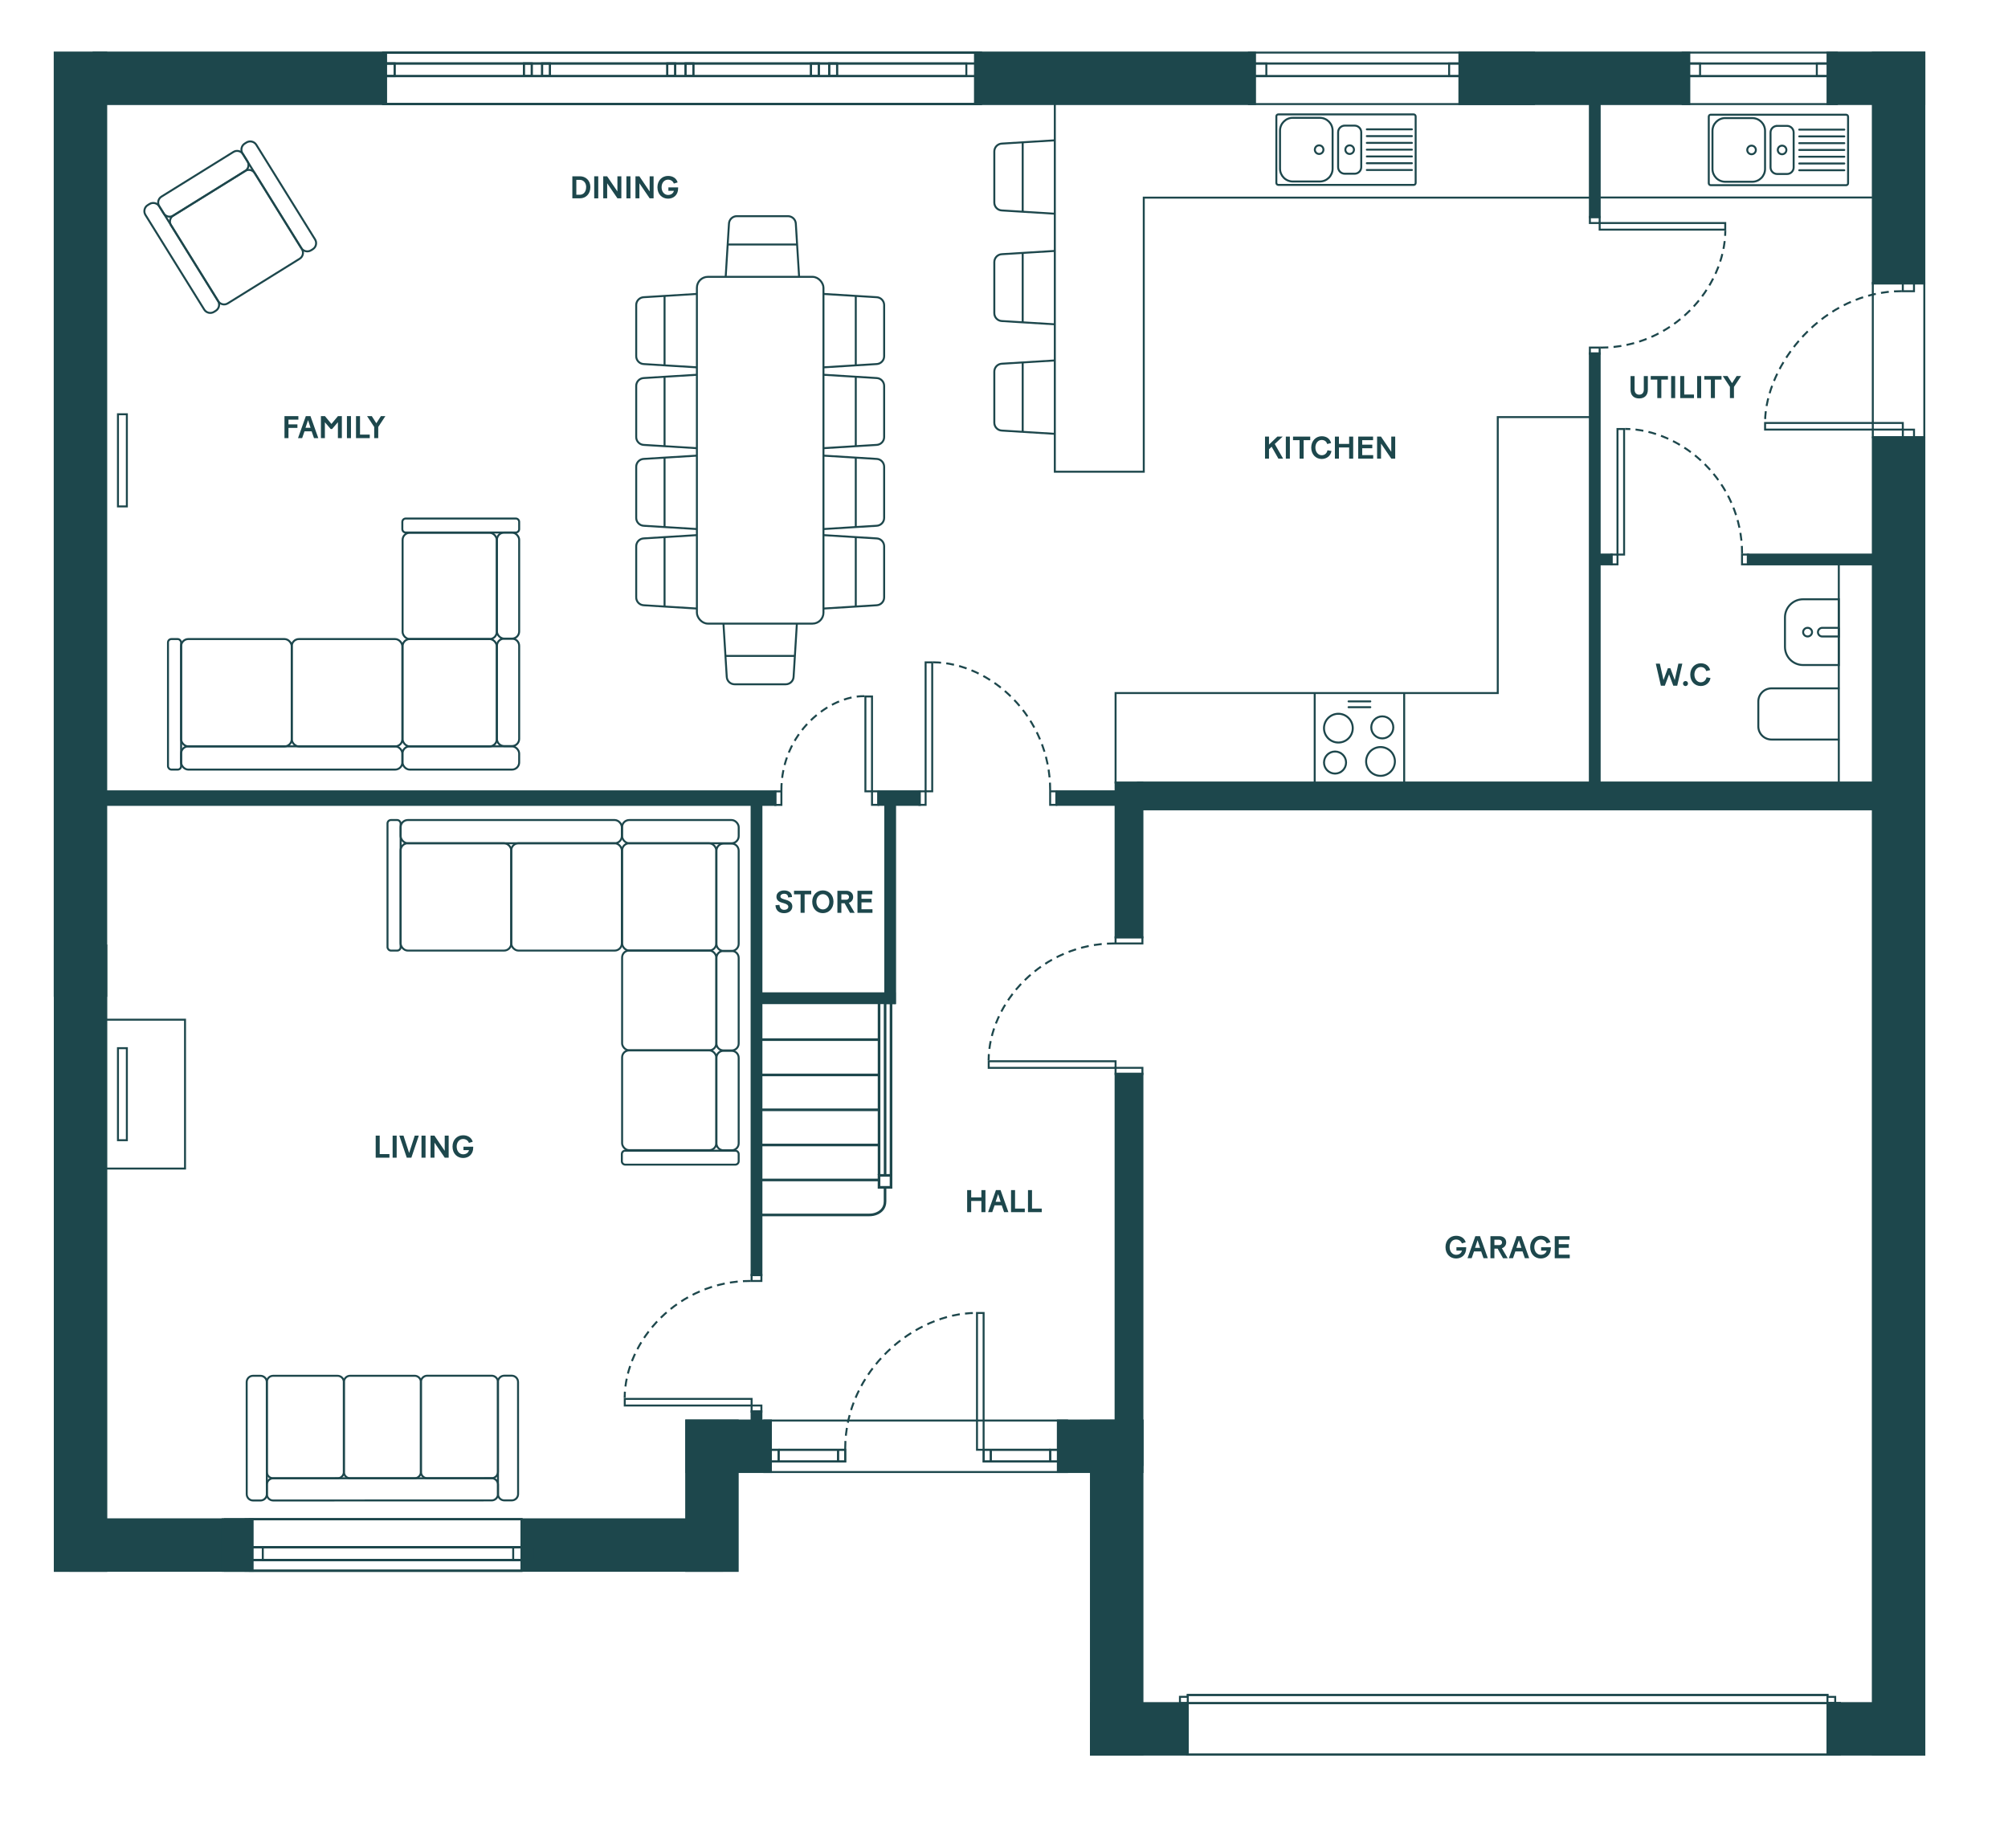 <?xml version="1.0" encoding="UTF-8"?> <svg xmlns="http://www.w3.org/2000/svg" xmlns:xlink="http://www.w3.org/1999/xlink" id="Layer_1" data-name="Layer 1" viewBox="0 0 765 704"><defs><style> .cls-1 { clip-path: url(#clippath-2); } .cls-1, .cls-2, .cls-3, .cls-4, .cls-5, .cls-6, .cls-7, .cls-8, .cls-9, .cls-10, .cls-11, .cls-12 { fill: none; } .cls-13 { fill: #1d474c; } .cls-2, .cls-3, .cls-5, .cls-7, .cls-8, .cls-10 { stroke: #1d474c; } .cls-2, .cls-3, .cls-5, .cls-7, .cls-12 { stroke-miterlimit: 10; } .cls-3 { stroke-dasharray: 0 0 0 0 0 0 0 0 0 0 3 2; } .cls-3, .cls-5, .cls-7, .cls-12 { stroke-width: .75px; } .cls-4 { clip-path: url(#clippath-3); } .cls-5 { stroke-linecap: round; } .cls-8 { stroke-miterlimit: 10; stroke-width: .75px; } .cls-9 { clip-path: url(#clippath); } .cls-10 { stroke-miterlimit: 10; stroke-width: .75px; } .cls-11 { clip-path: url(#clippath-1); } .cls-12 { stroke: #1b464c; } </style><clipPath id="clippath"><rect class="cls-6" x="-34.85" y="-40.23" width="1190.55" height="841.89"></rect></clipPath><clipPath id="clippath-1"><rect class="cls-6" x="-34.85" y="-40.23" width="1190.55" height="841.89"></rect></clipPath><clipPath id="clippath-2"><rect class="cls-6" x="-34.85" y="-40.23" width="1190.55" height="841.89"></rect></clipPath><clipPath id="clippath-3"><rect class="cls-6" x="-34.85" y="-40.23" width="1190.55" height="841.89"></rect></clipPath><clipPath id="clippath-4"><rect class="cls-6" x="750.52" y="-38.63" width="1190.55" height="841.89"></rect></clipPath></defs><g class="cls-9"><g><rect class="cls-13" x="20.47" y="19.65" width="20.37" height="360.15"></rect><rect class="cls-13" x="35.29" y="19.65" width="112.18" height="20.37"></rect><rect class="cls-13" x="371.07" y="19.65" width="107.44" height="20.37"></rect><rect class="cls-13" x="555.62" y="19.65" width="88.34" height="20.37"></rect><rect class="cls-13" x="713.13" y="19.67" width="20.37" height="88.73"></rect><rect class="cls-13" x="695.87" y="19.65" width="37.63" height="20.36"></rect><rect class="cls-13" x="713.13" y="166.34" width="20.37" height="502.56"></rect><rect class="cls-13" x="695.85" y="648.53" width="37.63" height="20.36"></rect><rect class="cls-13" x="415.25" y="540.9" width="20.37" height="128"></rect><rect class="cls-13" x="415.26" y="648.53" width="37.63" height="20.36"></rect><rect class="cls-13" x="402.64" y="540.86" width="32.97" height="20.36"></rect><rect class="cls-13" x="261.1" y="540.86" width="32.97" height="20.36"></rect><rect class="cls-13" x="261.05" y="540.86" width="20.37" height="58.04"></rect><rect class="cls-13" x="198.94" y="578.5" width="76.52" height="20.36"></rect><rect class="cls-13" x="20.5" y="359.87" width="20.37" height="239.03"></rect><rect class="cls-13" x="26.47" y="578.5" width="70.15" height="20.36"></rect><polyline class="cls-7" points="403.43 556.84 400.11 556.84 400.11 552.37 403.38 552.37"></polyline><polyline class="cls-7" points="400.11 556.84 374.76 556.84 374.76 552.37 400.21 552.37"></polyline><line class="cls-7" x1="377.48" y1="556.81" x2="377.48" y2="552.41"></line><polyline class="cls-7" points="403.43 556.84 400.11 556.84 400.11 552.37 403.38 552.37"></polyline><polyline class="cls-7" points="400.11 556.84 374.76 556.84 374.76 552.37 400.21 552.37"></polyline><line class="cls-7" x1="377.48" y1="556.81" x2="377.48" y2="552.41"></line><path class="cls-13" d="m406.16,541.61v18.87h-114.61v-18.87h114.61Zm.75-.75h-116.11v20.37h116.11v-20.37Z"></path><polyline class="cls-7" points="293.32 552.37 296.64 552.37 296.64 556.84 293.37 556.84"></polyline><polyline class="cls-7" points="296.64 552.37 322 552.37 322 556.84 296.54 556.84"></polyline><line class="cls-7" x1="319.27" y1="552.4" x2="319.27" y2="556.8"></line><polyline class="cls-7" points="293.32 552.37 296.64 552.37 296.64 556.84 293.37 556.84"></polyline><polyline class="cls-7" points="296.64 552.37 322 552.37 322 556.84 296.54 556.84"></polyline><line class="cls-7" x1="319.27" y1="552.4" x2="319.27" y2="556.8"></line><path class="cls-13" d="m198.3,579.25v18.87h-104.38v-18.87h104.38Zm.75-.75h-105.88v20.37h105.88v-20.37Z"></path><path class="cls-13" d="m198.37,589.89v4.08h-97.88v-4.08h97.88Zm.75-.75h-99.38v5.58h99.38v-5.58Z"></path><path class="cls-13" d="m198.3,579.25v18.87h-102.76v-18.87h102.76Zm.75-.75h-104.26v20.37h104.26v-20.37Z"></path><path class="cls-13" d="m198.37,589.89v4.08h-103.93v-4.08h103.93Zm.75-.75h-105.43v5.58h105.43v-5.58Z"></path><path class="cls-13" d="m198.3,579.25v18.87h-113.12v-18.87h113.12Zm.75-.75h-114.62v20.37h114.62v-20.37Z"></path><path class="cls-13" d="m198.37,589.89v4.08h-110.11v-4.08h110.11Zm.75-.75h-111.61v5.58h111.61v-5.58Z"></path><path class="cls-13" d="m198.3,579.25v18.87h-112.23v-18.87h112.23Zm.75-.75h-113.73v20.37h113.73v-20.37Z"></path><path class="cls-13" d="m198.37,589.89v4.08h-103.52v-4.08h103.52Zm.75-.75h-105.02v5.58h105.02v-5.58Z"></path><path class="cls-13" d="m203.29,589.89v4.08h-114.34v-4.08h114.34Zm.75-.75h-115.84v5.58h115.84v-5.58Z"></path><path class="cls-13" d="m199.09,589.89v4.08h-3.2v-4.08h3.2Zm.75-.75h-4.7v5.58h4.7v-5.58Z"></path><path class="cls-13" d="m371.76,20.4v18.87h-225.39v-18.87s225.39,0,225.39,0Zm.75-.75h-226.89v20.37h226.89s0-20.37,0-20.37Z"></path><path class="cls-13" d="m373.33,20.4v18.87h-226.96v-18.87s226.96,0,226.96,0Zm.75-.75h-228.46v20.37h228.46s0-20.37,0-20.37Z"></path><path class="cls-13" d="m375.24,24.56v4.08h-228.95v-4.08h228.95Zm.75-.75h-230.45v5.58h230.45v-5.58Z"></path><path class="cls-13" d="m149.97,24.56v4.08h-4.41v-4.08h4.41Zm.75-.75h-5.91v5.58h5.91v-5.58Z"></path><path class="cls-13" d="m202.21,24.56v4.06h-2.25v-4.06h2.25Zm.75-.75h-3.75v5.56h3.75v-5.56Z"></path><path class="cls-13" d="m209.15,24.56v4.06h-2.25v-4.06h2.25Zm.75-.75h-3.75v5.56h3.75v-5.56Z"></path><path class="cls-13" d="m256.85,28.62h-2.25v-4.06h2.25v4.06Zm.75-4.81h-3.75v5.56h3.75v-5.56Z"></path><path class="cls-13" d="m263.79,28.62h-2.25v-4.06h2.25v4.06Zm.75-4.81h-3.75v5.56h3.75v-5.56Z"></path><path class="cls-13" d="m311.59,24.56v4.06h-2.25v-4.06h2.25Zm.75-.75h-3.75v5.56h3.75v-5.56Z"></path><path class="cls-13" d="m318.53,28.62h-2.25v-4.06h2.25v4.06Zm.75-4.81h-3.75v5.56h3.75v-5.56Z"></path><path class="cls-13" d="m371.76,20.4v18.87h-225.39v-18.87s225.39,0,225.39,0Zm.75-.75h-226.89v20.37h226.89s0-20.37,0-20.37Z"></path><path class="cls-13" d="m367.78,24.56v4.08h-221.5v-4.08h221.5Zm.75-.75h-223v5.58h223v-5.58Z"></path><path class="cls-13" d="m373.33,20.4v18.87h-226.96v-18.87s226.96,0,226.96,0Zm.75-.75h-228.46v20.37h228.46s0-20.37,0-20.37Z"></path><path class="cls-13" d="m375.24,24.56v4.08h-228.95v-4.08h228.95Zm.75-.75h-230.45v5.58h230.45v-5.58Z"></path><path class="cls-13" d="m149.97,24.56v4.08h-4.41v-4.08h4.41Zm.75-.75h-5.91v5.58h5.91v-5.58Z"></path><path class="cls-13" d="m202.21,24.56v4.06h-2.25v-4.06h2.25Zm.75-.75h-3.75v5.56h3.75v-5.56Z"></path><path class="cls-13" d="m209.15,24.56v4.06h-2.25v-4.06h2.25Zm.75-.75h-3.75v5.56h3.75v-5.56Z"></path><path class="cls-13" d="m256.85,28.62h-2.25v-4.06h2.25v4.06Zm.75-4.81h-3.75v5.56h3.75v-5.56Z"></path><path class="cls-13" d="m263.79,28.62h-2.25v-4.06h2.25v4.06Zm.75-4.81h-3.75v5.56h3.75v-5.56Z"></path><path class="cls-13" d="m311.59,24.56v4.06h-2.25v-4.06h2.25Zm.75-.75h-3.75v5.56h3.75v-5.56Z"></path><path class="cls-13" d="m318.53,28.62h-2.25v-4.06h2.25v4.06Zm.75-4.81h-3.75v5.56h3.75v-5.56Z"></path><path class="cls-13" d="m584.05,20.41v18.87h-107.86v-18.87h107.86Zm.75-.75h-109.36v20.37h109.36v-20.37Z"></path><path class="cls-13" d="m589.71,24.57v4.08h-112.56v-4.08s112.56,0,112.56,0Zm.75-.75h-114.06v5.58h114.06s0-5.58,0-5.58Z"></path><path class="cls-13" d="m558.08,24.56v4.08h-83.41v-4.08h83.41Zm.75-.75h-84.91v5.58h84.91v-5.58Z"></path><path class="cls-13" d="m482.07,24.56v4.08h-5.31v-4.08h5.31Zm.75-.75h-6.81v5.58h6.81v-5.58Z"></path><path class="cls-13" d="m557.77,24.56v4.08h-5.31v-4.08h5.31Zm.75-.75h-6.81v5.58h6.81v-5.58Z"></path><path class="cls-13" d="m699.43,20.41v18.87h-58v-18.87h58Zm.75-.75h-59.5v20.37h59.5v-20.37Z"></path><path class="cls-13" d="m702.51,24.57v4.08h-60.56v-4.08s60.56,0,60.56,0Zm.75-.75h-62.06v5.58h62.06s0-5.58,0-5.58Z"></path><path class="cls-13" d="m696.69,24.56v4.08h-56.78v-4.08h56.78,0Zm.75-.75h-58.28v5.58h58.28v-5.58h0Z"></path><path class="cls-13" d="m647.31,28.64h-5.31v-4.08h5.31s0,4.08,0,4.08Zm.75-4.83h-6.81v5.58h6.81v-5.58Z"></path><path class="cls-13" d="m697.85,24.56v4.08h-5.31v-4.08h5.31Zm.75-.75h-6.81v5.58h6.81v-5.58Z"></path><path class="cls-13" d="m732.74,108.18v58h-18.87v-58s18.87,0,18.87,0Zm.75-.75h-20.37v59.5h20.37s0-59.5,0-59.5Z"></path><path class="cls-13" d="m728.81,110.58h-3.51v-5.31h3.51v5.31Zm.75-6.06h-5.01v6.81h5.01v-6.81Z"></path><path class="cls-13" d="m728.82,169.38h-3.51v-5.31h3.51v5.31Zm.75-6.06h-5.01v6.81h5.01v-6.81Z"></path><path class="cls-13" d="m700.59,649.28v18.87h-247.93v-18.87h247.93Zm.75-.75h-249.44v20.37h249.44v-20.37Z"></path><path class="cls-13" d="m700.59,649.28v18.87h-247.93v-18.87h247.93Zm.75-.75h-249.44v20.37h249.44v-20.37Z"></path><polyline class="cls-7" points="452.51 646.49 452.51 645.8 696.22 645.8 696.22 646.67"></polyline><polyline class="cls-7" points="452.51 646.49 452.51 645.8 696.22 645.8 696.22 646.67"></polyline><rect class="cls-7" x="449.53" y="646.5" width="2.98" height="2.36"></rect><rect class="cls-7" x="696.22" y="646.53" width="2.95" height="2.36"></rect><rect class="cls-13" x="285.97" y="302.44" width="4.49" height="183.79"></rect><path class="cls-13" d="m289.7,487.69h-2.98v-1.6h2.98v1.6Zm.75-2.35h-4.48v3.1h4.48v-3.1Z"></path><rect class="cls-13" x="36.76" y="301.13" width="259.03" height="5.91"></rect><path class="cls-13" d="m297.32,306.3h-1.6v-4.4h1.6v4.4Zm.75-5.15h-3.1v5.9h3.1v-5.9Z"></path><rect class="cls-13" x="334.37" y="301.12" width="16.43" height="5.91"></rect><path class="cls-13" d="m334.19,306.28h-1.6v-4.4h1.6v4.4Zm.75-5.15h-3.1v5.9h3.1v-5.9Z"></path><path class="cls-13" d="m352.26,306.28h-1.6v-4.4h1.6v4.4Zm.75-5.15h-3.1v5.9h3.1v-5.9Z"></path><rect class="cls-13" x="402.24" y="301.12" width="33.29" height="5.91"></rect><path class="cls-13" d="m402.06,306.28h-1.6v-4.4h1.6v4.4Zm.75-5.15h-3.1v5.9h3.1v-5.9Z"></path><rect class="cls-13" x="336.89" y="302.44" width="4.49" height="80.14"></rect><rect class="cls-13" x="286.99" y="378.09" width="54.25" height="4.49"></rect><rect class="cls-13" x="424.64" y="408.71" width="10.97" height="149.84"></rect><rect class="cls-13" x="424.64" y="297.77" width="10.97" height="59.76"></rect><rect class="cls-13" x="433.16" y="297.77" width="287.32" height="10.97"></rect><rect class="cls-13" x="605.32" y="134.25" width="4.49" height="171.36"></rect><path class="cls-13" d="m609.06,134.4h-2.98v-1.6h2.98v1.6Zm.75-2.35h-4.48v3.1h4.48v-3.1Z"></path><rect class="cls-13" x="665.49" y="210.92" width="67.65" height="4.49"></rect><path class="cls-13" d="m665.64,214.65h-1.6v-2.98h1.6v2.98Zm.75-3.73h-3.1v4.48h3.1v-4.48Z"></path><rect class="cls-13" x="607.32" y="210.91" width="7.07" height="4.49"></rect><path class="cls-13" d="m615.85,214.65h-1.6v-2.98h1.6v2.98Zm.75-3.73h-3.1v4.48h3.1v-4.48Z"></path><rect class="cls-13" x="285.96" y="537.34" width="4.49" height="7.07"></rect><path class="cls-13" d="m289.7,537.49h-2.98v-1.6h2.98v1.6Zm.75-2.35h-4.48v3.1h4.48v-3.1Z"></path><rect class="cls-13" x="605.33" y="22.8" width="4.49" height="60.34"></rect><path class="cls-13" d="m609.06,84.6h-2.98v-1.6h2.98v1.6Zm.75-2.35h-4.48v3.1h4.48v-3.1Z"></path><path class="cls-13" d="m434.86,359.09h-9.48v-1.6h9.48v1.6Zm.75-2.35h-10.98v3.1h10.98v-3.1Z"></path><path class="cls-13" d="m434.86,408.83h-9.48v-1.6h9.48v1.6Zm.75-2.35h-10.98v3.1h10.98v-3.1Z"></path><rect class="cls-2" x="334.89" y="447.83" width="4.57" height="4.56"></rect><line class="cls-2" x1="334.9" y1="447.66" x2="334.9" y2="380.42"></line><line class="cls-2" x1="339.46" y1="447.75" x2="339.46" y2="380.43"></line><line class="cls-2" x1="337.2" y1="447.78" x2="337.2" y2="380.13"></line><g class="cls-11"><g><path class="cls-2" d="m290,462.9h41.16c1.06,0,2.13-.19,3.09-.65,1.39-.66,2.93-1.97,2.93-4.5v-5.21"></path><line class="cls-2" x1="290.25" y1="449.58" x2="334.62" y2="449.58"></line><line class="cls-2" x1="289.98" y1="436.25" x2="334.97" y2="436.25"></line><line class="cls-2" x1="289.98" y1="422.85" x2="334.64" y2="422.85"></line><line class="cls-2" x1="289.93" y1="409.56" x2="334.81" y2="409.56"></line><line class="cls-2" x1="289.66" y1="396.11" x2="334.91" y2="396.11"></line></g></g><path class="cls-13" d="m354.78,301.12h-1.77v-48.38h1.77v48.38Zm.75-49.13h-3.27v49.88h3.27v-49.88Z"></path><g class="cls-1"><g><path class="cls-3" d="m400.09,301.19c.06-28.18-22.8-48.7-44.56-48.85"></path><path class="cls-13" d="m424.63,406.49h-47.58v-1.77h47.58v1.77h0Zm.75-2.52h-49.08v3.27h49.08v-3.27h0Z"></path><path class="cls-3" d="m424.72,359.46c-27.73-.06-47.94,22.74-48.08,44.5"></path><path class="cls-13" d="m374.36,552h-1.77v-51.36h1.77v51.36Zm.75-52.11h-3.27v52.86h3.27v-52.86Z"></path><path class="cls-3" d="m322,552.02c0-30.01,26.6-51.77,49.84-51.77"></path><path class="cls-13" d="m285.97,535.14h-47.58v-1.77h47.58v1.77Zm.75-2.52h-49.08v3.27h49.08v-3.27Z"></path><path class="cls-3" d="m286.04,488.06c-27.73-.06-47.92,22.79-48.06,44.55"></path><path class="cls-13" d="m331.84,301.13h-1.77v-35.39h1.77v35.39h0Zm.75-36.14h-3.27v36.89h3.27v-36.89Z"></path><path class="cls-3" d="m297.69,301.37c-.15-22.34,18.44-36.38,31.62-36.12"></path><path class="cls-13" d="m656.9,87.12h-47.09v-1.77h47.09v1.77Zm.75-2.52h-48.59v3.27h48.59v-3.27Z"></path><path class="cls-3" d="m609.73,132.44c27.45.06,47.44-22.8,47.58-44.56"></path><path class="cls-13" d="m618.37,210.92h-1.77v-47.09h1.77v47.09Zm.75-47.84h-3.27v48.59h3.27v-48.59Z"></path><path class="cls-3" d="m663.69,211c.06-27.45-22.8-47.44-44.56-47.58"></path><path class="cls-13" d="m724.55,163.3h-51.72v-1.77h51.72v1.77Zm.75-2.52h-53.22v3.27h53.22v-3.27Z"></path><path class="cls-3" d="m724.57,110.94c-30.06-.06-51.96,28.07-52.12,49.83"></path></g></g><polyline class="cls-7" points="401.86 39.02 401.86 179.73 435.75 179.73 435.75 75.3 605.57 75.3"></polyline><polyline class="cls-7" points="606.16 158.92 570.61 158.92 570.61 264.06 425.01 264.06 425.01 298.53"></polyline><line class="cls-7" x1="609.65" y1="75.25" x2="713.26" y2="75.25"></line><line class="cls-7" x1="700.54" y1="214.57" x2="700.54" y2="299.9"></line><g class="cls-4"><g><path class="cls-7" d="m700.53,253.38v-25.05h-13.6c-3.81,0-6.9,3.09-6.9,6.9v11.26c0,3.81,3.09,6.89,6.9,6.89h13.6Z"></path><path class="cls-7" d="m700.53,239.21v3.3h-6.29c-.91,0-1.65-.74-1.65-1.65s.74-1.65,1.65-1.65h6.29Z"></path><path class="cls-7" d="m688.65,242.5c.94,0,1.7-.74,1.7-1.65s-.76-1.65-1.7-1.65-1.7.74-1.7,1.65.76,1.65,1.7,1.65Z"></path><path class="cls-7" d="m700.79,262.27h-25.88c-2.78,0-5.03,2.24-5.03,5v9.5c0,2.76,2.25,5,5.03,5h25.88"></path><polyline class="cls-7" points="40.17 388.51 70.49 388.51 70.49 445.23 39.26 445.23"></polyline><rect class="cls-7" x="265.5" y="105.48" width="48.22" height="132.12" rx="4.17" ry="4.17"></rect><path class="cls-7" d="m265.5,201.57l-20.24-1.25c-1.61-.07-2.88-1.39-2.88-3v-19.47c0-1.61,1.27-2.94,2.88-3l20.24-1.25"></path><line class="cls-7" x1="253.18" y1="200.81" x2="253.18" y2="174.36"></line><path class="cls-7" d="m265.5,139.96l-20.24-1.25c-1.61-.07-2.88-1.39-2.88-3v-19.47c0-1.61,1.27-2.94,2.88-3l20.24-1.25"></path><line class="cls-7" x1="253.18" y1="139.2" x2="253.18" y2="112.75"></line><path class="cls-7" d="m265.5,170.76l-20.24-1.25c-1.61-.07-2.88-1.39-2.88-3v-19.47c0-1.61,1.27-2.94,2.88-3l20.24-1.25"></path><line class="cls-7" x1="253.18" y1="170" x2="253.18" y2="143.56"></line><path class="cls-7" d="m313.72,201.57l20.24-1.25c1.61-.07,2.88-1.39,2.88-3v-19.47c0-1.61-1.27-2.94-2.88-3l-20.24-1.25"></path><line class="cls-7" x1="326.03" y1="200.81" x2="326.03" y2="174.36"></line><path class="cls-7" d="m313.72,139.96l20.24-1.25c1.61-.07,2.88-1.39,2.88-3v-19.47c0-1.61-1.27-2.94-2.88-3l-20.24-1.25"></path><line class="cls-7" x1="326.03" y1="139.2" x2="326.03" y2="112.75"></line><path class="cls-7" d="m313.72,170.76l20.24-1.25c1.61-.07,2.88-1.39,2.88-3v-19.47c0-1.61-1.27-2.94-2.88-3l-20.24-1.25"></path><line class="cls-7" x1="326.03" y1="170" x2="326.03" y2="143.56"></line><path class="cls-7" d="m265.5,231.86l-20.24-1.25c-1.61-.07-2.88-1.39-2.88-3v-19.47c0-1.61,1.27-2.94,2.88-3l20.24-1.25"></path><line class="cls-7" x1="253.18" y1="231.1" x2="253.18" y2="204.65"></line><path class="cls-7" d="m313.72,231.86l20.24-1.25c1.61-.07,2.88-1.39,2.88-3v-19.47c0-1.61-1.27-2.94-2.88-3l-20.24-1.25"></path><line class="cls-7" x1="326.03" y1="231.1" x2="326.03" y2="204.65"></line><path class="cls-7" d="m275.62,237.6l1.25,20.24c.07,1.61,1.39,2.88,3,2.88h19.47c1.61,0,2.94-1.27,3-2.88l1.25-20.24"></path><line class="cls-7" x1="276.38" y1="249.91" x2="302.83" y2="249.91"></line><path class="cls-7" d="m304.44,105.48l-1.25-20.24c-.07-1.61-1.39-2.88-3-2.88h-19.47c-1.61,0-2.94,1.27-3,2.88l-1.25,20.24"></path><line class="cls-7" x1="303.68" y1="93.16" x2="277.24" y2="93.16"></line><path class="cls-7" d="m92.59,58.75l1.69,2.72c.77,1.25.39,2.89-.86,3.66l-27.41,17.02c-1.25.78-2.89.39-3.66-.86l-1.69-2.72c-.78-1.25-.39-2.89.86-3.66l27.41-17.02c1.25-.77,2.89-.39,3.66.86Z"></path><path class="cls-7" d="m93.26,54.69l.64-.4c1.28-.79,2.96-.4,3.75.88l22.38,36.05c.79,1.28.4,2.96-.88,3.75l-.64.4c-1.28.79-2.96.4-3.75-.88l-22.38-36.05c-.79-1.28-.4-2.96.88-3.75Z"></path><path class="cls-7" d="m56.3,78.14l.64-.4c1.28-.79,2.96-.4,3.75.88l22.38,36.05c.79,1.28.4,2.96-.88,3.75l-.64.4c-1.28.79-2.96.4-3.75-.88l-22.39-36.05c-.79-1.28-.4-2.96.88-3.75h0Z"></path><path class="cls-7" d="m66.01,82.14l27.4-17.01c1.25-.77,2.89-.39,3.66.86l17.96,28.93c.77,1.25.39,2.89-.86,3.66l-27.4,17.01c-1.25.78-2.89.39-3.66-.86l-17.96-28.93c-.78-1.25-.39-2.89.86-3.66Z"></path><rect class="cls-7" x="44.94" y="157.84" width="3.39" height="35.11"></rect><rect class="cls-12" x="69" y="284.37" width="84.28" height="8.85" rx="2.73" ry="2.73"></rect><rect class="cls-12" x="153.35" y="284.37" width="44.44" height="8.85" rx="2.73" ry="2.73"></rect><path class="cls-12" d="m192.05,243.33h3.01c1.51,0,2.73,1.22,2.73,2.73v35.47c0,1.51-1.22,2.73-2.73,2.73h-3.01c-1.51,0-2.73-1.22-2.73-2.73v-35.47c0-1.51,1.22-2.73,2.73-2.73Z"></path><rect class="cls-12" x="189.32" y="202.93" width="8.47" height="40.39" rx="2.73" ry="2.73"></rect><rect class="cls-12" x="64" y="243.49" width="5" height="49.73" rx="1.29" ry="1.29"></rect><path class="cls-12" d="m154.57,197.56h41.93c.71,0,1.29.58,1.29,1.29v2.75c0,.71-.58,1.29-1.29,1.29h-41.93c-.71,0-1.29-.58-1.29-1.29v-2.75c0-.71.58-1.29,1.29-1.29h0Z"></path><rect class="cls-12" x="111.14" y="243.49" width="42.14" height="40.89" rx="2.73" ry="2.73"></rect><rect class="cls-12" x="153.38" y="243.49" width="35.88" height="40.89" rx="2.73" ry="2.73"></rect><rect class="cls-12" x="153.38" y="202.99" width="35.88" height="40.5" rx="2.73" ry="2.73"></rect><rect class="cls-12" x="69" y="243.49" width="42.14" height="40.89" rx="2.73" ry="2.73"></rect><path class="cls-7" d="m401.93,95.6l-20.24,1.25c-1.61.07-2.88,1.39-2.88,3v19.47c0,1.61,1.27,2.93,2.88,3l20.24,1.25"></path><line class="cls-7" x1="389.62" y1="96.36" x2="389.62" y2="122.81"></line><path class="cls-7" d="m401.93,53.46l-20.24,1.25c-1.61.07-2.88,1.39-2.88,3v19.47c0,1.61,1.27,2.94,2.88,3l20.24,1.25"></path><line class="cls-7" x1="389.62" y1="54.22" x2="389.62" y2="80.67"></line><path class="cls-7" d="m401.93,137.33l-20.24,1.25c-1.61.07-2.88,1.39-2.88,3v19.47c0,1.61,1.27,2.94,2.88,3l20.24,1.25"></path><line class="cls-7" x1="389.62" y1="138.09" x2="389.62" y2="164.54"></line><rect class="cls-7" x="152.63" y="312.44" width="84.28" height="8.85" rx="2.73" ry="2.73"></rect><rect class="cls-7" x="236.99" y="312.44" width="44.44" height="8.85" rx="2.73" ry="2.73"></rect><path class="cls-7" d="m275.68,321.4h3.01c1.51,0,2.73,1.22,2.73,2.73v35.47c0,1.51-1.22,2.73-2.73,2.73h-3.01c-1.51,0-2.73-1.22-2.73-2.73v-35.47c0-1.51,1.22-2.73,2.73-2.73Z"></path><path class="cls-7" d="m275.59,362.32h3.18c1.46,0,2.65,1.19,2.65,2.65v32.61c0,1.46-1.19,2.64-2.64,2.64h-3.18c-1.46,0-2.65-1.19-2.65-2.65v-32.61c0-1.46,1.19-2.64,2.64-2.64h0Z"></path><rect class="cls-7" x="147.63" y="312.44" width="5" height="49.74" rx="1.29" ry="1.29"></rect><path class="cls-7" d="m238.2,438.42h41.93c.71,0,1.29.58,1.29,1.29v2.74c0,.71-.58,1.29-1.29,1.29h-41.93c-.71,0-1.29-.58-1.29-1.29v-2.75c0-.71.58-1.29,1.29-1.29h0Z"></path><rect class="cls-7" x="194.77" y="321.29" width="42.14" height="40.89" rx="2.73" ry="2.73"></rect><rect class="cls-7" x="237.01" y="321.29" width="35.88" height="40.89" rx="2.73" ry="2.73"></rect><rect class="cls-7" x="237.01" y="362.17" width="35.88" height="38" rx="2.65" ry="2.65"></rect><rect class="cls-7" x="152.63" y="321.29" width="42.14" height="40.89" rx="2.73" ry="2.73"></rect><path class="cls-7" d="m275.59,400.37h3.18c1.46,0,2.65,1.19,2.65,2.65v32.61c0,1.46-1.19,2.64-2.64,2.64h-3.18c-1.46,0-2.65-1.19-2.65-2.65v-32.61c0-1.46,1.19-2.64,2.64-2.64h0Z"></path><rect class="cls-7" x="237.01" y="400.22" width="35.88" height="38" rx="2.65" ry="2.65"></rect><rect class="cls-7" x="44.94" y="399.36" width="3.39" height="35.07"></rect><path class="cls-7" d="m194.98,571.66h-2.85c-1.33,0-2.41-1.07-2.41-2.4l-.02-42.7c0-1.33,1.08-2.41,2.4-2.41h2.85c1.33,0,2.41,1.08,2.41,2.4l.02,42.7c0,1.33-1.08,2.41-2.4,2.41Z"></path><path class="cls-7" d="m101.67,569.3v-3.64c0-1.33,1.07-2.41,2.4-2.41l83.24-.03c1.33,0,2.41,1.08,2.41,2.4v3.64c0,1.33-1.07,2.41-2.4,2.41l-83.24.03c-1.33,0-2.41-1.08-2.41-2.41h0Z"></path><path class="cls-7" d="m99.26,571.7h-2.85c-1.33,0-2.41-1.07-2.41-2.4l-.02-42.7c0-1.33,1.08-2.41,2.4-2.41h2.85c1.33,0,2.41,1.08,2.41,2.4l.02,42.7c0,1.33-1.08,2.41-2.4,2.41Z"></path><path class="cls-7" d="m187.31,563.21h-24.54c-1.33.01-2.41-1.07-2.41-2.39v-34.25c0-1.33,1.06-2.41,2.39-2.41h24.54c1.33-.01,2.41,1.07,2.41,2.39v34.25c0,1.33-1.06,2.41-2.39,2.41h0Z"></path><path class="cls-7" d="m157.96,563.23h-24.54c-1.33.01-2.41-1.07-2.41-2.39v-34.25c0-1.33,1.06-2.41,2.39-2.41h24.54c1.33-.01,2.41,1.07,2.41,2.39v34.25c0,1.33-1.06,2.41-2.39,2.41h0Z"></path><path class="cls-7" d="m128.61,563.24h-24.54c-1.33.01-2.41-1.07-2.41-2.39v-34.25c-.01-1.33,1.06-2.41,2.39-2.41h24.54c1.33-.01,2.41,1.07,2.41,2.39v34.25c0,1.33-1.06,2.41-2.39,2.41Z"></path><path class="cls-7" d="m492.54,44.89h10.27c2.7,0,4.88,2.19,4.88,4.88v14.5c0,2.7-2.19,4.88-4.88,4.88h-10.27c-2.7,0-4.88-2.19-4.88-4.88v-14.5c0-2.7,2.19-4.89,4.89-4.89h0Z"></path><path class="cls-7" d="m512.3,47.86h3.77c1.39,0,2.53,1.13,2.53,2.53v13.28c0,1.39-1.13,2.52-2.52,2.52h-3.77c-1.39,0-2.52-1.13-2.52-2.52v-13.28c0-1.39,1.13-2.53,2.53-2.53h-.02Z"></path><rect class="cls-7" x="486.26" y="43.59" width="53.07" height="26.86" rx=".73" ry=".73"></rect><line class="cls-5" x1="537.9" y1="64.77" x2="520.73" y2="64.77"></line><line class="cls-5" x1="537.9" y1="62.19" x2="520.73" y2="62.19"></line><line class="cls-5" x1="537.9" y1="59.61" x2="520.73" y2="59.61"></line><line class="cls-5" x1="537.9" y1="57.02" x2="520.73" y2="57.02"></line><line class="cls-5" x1="537.9" y1="54.44" x2="520.73" y2="54.44"></line><line class="cls-5" x1="537.9" y1="51.86" x2="520.73" y2="51.86"></line><line class="cls-5" x1="537.9" y1="49.28" x2="520.73" y2="49.28"></line><path class="cls-7" d="m512.55,57.02c0-.9.73-1.64,1.64-1.64s1.64.73,1.64,1.64-.73,1.64-1.64,1.64-1.64-.73-1.64-1.64Z"></path><path class="cls-7" d="m500.92,57.02c0-.9.73-1.64,1.64-1.64s1.64.73,1.64,1.64-.73,1.64-1.64,1.64-1.64-.73-1.64-1.64Z"></path><path class="cls-7" d="m657.29,44.99h10.27c2.7,0,4.88,2.19,4.88,4.88v14.5c0,2.7-2.19,4.88-4.88,4.88h-10.27c-2.7,0-4.88-2.19-4.88-4.88v-14.5c0-2.7,2.19-4.89,4.89-4.89h-.01Z"></path><path class="cls-7" d="m677.04,47.96h3.77c1.39,0,2.53,1.13,2.53,2.53v13.28c0,1.39-1.13,2.52-2.52,2.52h-3.77c-1.39,0-2.52-1.13-2.52-2.52v-13.28c0-1.39,1.13-2.52,2.52-2.52h-.01Z"></path><rect class="cls-7" x="651" y="43.7" width="53.07" height="26.86" rx=".73" ry=".73"></rect><line class="cls-5" x1="702.64" y1="64.87" x2="685.47" y2="64.87"></line><line class="cls-5" x1="702.64" y1="62.29" x2="685.47" y2="62.29"></line><line class="cls-5" x1="702.64" y1="59.71" x2="685.47" y2="59.71"></line><line class="cls-5" x1="702.64" y1="57.13" x2="685.47" y2="57.13"></line><line class="cls-5" x1="702.64" y1="54.55" x2="685.47" y2="54.55"></line><line class="cls-5" x1="702.64" y1="51.97" x2="685.47" y2="51.97"></line><line class="cls-5" x1="702.64" y1="49.39" x2="685.47" y2="49.39"></line><path class="cls-7" d="m677.29,57.13c0-.9.73-1.64,1.64-1.64s1.64.73,1.64,1.64-.73,1.64-1.64,1.64-1.64-.73-1.64-1.64Z"></path><path class="cls-7" d="m665.66,57.13c0-.9.73-1.64,1.64-1.64s1.64.73,1.64,1.64-.73,1.64-1.64,1.64-1.64-.73-1.64-1.64Z"></path><line class="cls-7" x1="534.96" y1="264.29" x2="534.96" y2="300.64"></line><line class="cls-7" x1="500.87" y1="264.29" x2="500.87" y2="300.64"></line><circle class="cls-10" cx="509.89" cy="277.41" r="5.48" transform="translate(-65.96 350.5) rotate(-35.78)"></circle><circle class="cls-8" cx="525.94" cy="290.12" r="5.48" transform="translate(56.64 665) rotate(-67.5)"></circle><path class="cls-7" d="m526.62,272.94c2.32,0,4.2,1.88,4.2,4.2s-1.88,4.2-4.2,4.2-4.2-1.88-4.2-4.2,1.88-4.2,4.2-4.2Z"></path><path class="cls-7" d="m508.62,286.34c2.32,0,4.2,1.88,4.2,4.2s-1.88,4.2-4.2,4.2-4.2-1.88-4.2-4.2,1.88-4.2,4.2-4.2Z"></path><line class="cls-5" x1="513.77" y1="269.45" x2="522.06" y2="269.45"></line><line class="cls-5" x1="513.77" y1="267.24" x2="522.06" y2="267.24"></line></g></g><g><path class="cls-13" d="m550.7,475.16c0-2.63,1.79-4.32,4.03-4.32,1.76,0,3.18.85,3.67,2.47l-1.46.44c-.24-.76-1.03-1.49-2.21-1.49-1.4,0-2.45,1.18-2.45,2.89s1.04,2.94,2.46,2.94c1.15,0,2-.61,2.23-1.58h-2.1v-1.31h3.71v.37c0,2.59-1.81,3.93-3.84,3.93-2.24,0-4.04-1.66-4.04-4.35h0Z"></path><path class="cls-13" d="m562.06,470.99h1.78l2.99,8.4h-1.64l-.9-2.59h-2.72l-.9,2.59h-1.58l2.99-8.4h-.02Zm1.82,4.46l-.95-2.89h-.02l-.96,2.89h1.93Z"></path><path class="cls-13" d="m567.81,470.99h3.42c1.45,0,2.59.9,2.59,2.34,0,.66-.19,1.19-.66,1.67-.26.28-.61.47-.98.59l2.22,3.8h-1.78l-2.07-3.65h-1.22v3.65h-1.51v-8.4h-.01Zm3.3,3.42c.66,0,1.13-.37,1.13-1.05,0-.62-.5-1.01-1.15-1.01h-1.76v2.06h1.79,0Z"></path><path class="cls-13" d="m577.81,470.99h1.78l2.99,8.4h-1.64l-.9-2.59h-2.72l-.9,2.59h-1.58l2.99-8.4h-.02Zm1.82,4.46l-.95-2.89h-.02l-.96,2.89h1.93Z"></path><path class="cls-13" d="m582.96,475.16c0-2.63,1.79-4.32,4.03-4.32,1.76,0,3.18.85,3.67,2.47l-1.46.44c-.24-.76-1.03-1.49-2.21-1.49-1.4,0-2.45,1.18-2.45,2.89s1.04,2.94,2.46,2.94c1.15,0,2-.61,2.23-1.58h-2.1v-1.31h3.71v.37c0,2.59-1.81,3.93-3.84,3.93-2.24,0-4.04-1.66-4.04-4.35h0Z"></path><path class="cls-13" d="m592.32,470.99h5.66v1.36h-4.14v1.71h3.84v1.36h-3.84v2.61h4.19v1.36h-5.71v-8.4h0Z"></path></g><g><path class="cls-13" d="m373.89,457.58h-3.89v4.26h-1.54v-8.4h1.54v2.78h3.89v-2.78h1.54v8.4h-1.54v-4.26Z"></path><path class="cls-13" d="m379.41,453.44h1.78l2.99,8.4h-1.64l-.9-2.59h-2.72l-.9,2.59h-1.58l2.99-8.4h-.02Zm1.82,4.46l-.95-2.89h-.02l-.96,2.89h1.93Z"></path><path class="cls-13" d="m385.17,453.44h1.54v7.04h3.71v1.36h-5.24v-8.4h-.01Z"></path><path class="cls-13" d="m391.63,453.44h1.54v7.04h3.71v1.36h-5.24v-8.4h-.01Z"></path></g><g><path class="cls-13" d="m295.45,344.9l1.51-.13s0,.04.01.1c.08,1.2.84,1.79,1.79,1.79.85,0,1.57-.42,1.57-1.16,0-.68-.6-1.04-1.69-1.37l-.8-.23c-1.46-.43-2.03-1.19-2.03-2.27,0-1.39,1.18-2.37,2.93-2.37s2.97.96,2.99,2.4v.12l-1.49.16v-.1c-.02-.92-.68-1.32-1.5-1.32s-1.42.43-1.42,1.03c0,.5.31.76,1.32,1.07l.86.25c1.61.49,2.36,1.26,2.36,2.49,0,1.52-1.28,2.57-3.12,2.57s-3.19-.94-3.3-3.02h0Z"></path><path class="cls-13" d="m305.01,340.75h-2.51v-1.36h6.56v1.36h-2.52v7.04h-1.54v-7.04h.01Z"></path><path class="cls-13" d="m309.44,343.57c0-2.61,1.8-4.32,4.05-4.32s4.05,1.69,4.05,4.32-1.83,4.35-4.05,4.35-4.05-1.64-4.05-4.35Zm6.52,0c0-1.68-1.06-2.89-2.47-2.89s-2.47,1.2-2.47,2.89,1.07,2.93,2.47,2.93,2.47-1.16,2.47-2.93Z"></path><path class="cls-13" d="m319.02,339.39h3.42c1.45,0,2.59.9,2.59,2.34,0,.66-.19,1.19-.66,1.67-.26.28-.61.47-.98.59l2.22,3.8h-1.78l-2.07-3.65h-1.22v3.65h-1.51v-8.4h0Zm3.3,3.42c.66,0,1.13-.37,1.13-1.06,0-.62-.5-1.01-1.15-1.01h-1.76v2.06h1.79-.01Z"></path><path class="cls-13" d="m326.68,339.39h5.66v1.36h-4.14v1.71h3.84v1.36h-3.84v2.61h4.19v1.36h-5.71v-8.4h0Z"></path></g><g><path class="cls-13" d="m143.12,432.69h1.54v7.04h3.71v1.36h-5.24v-8.4h0Z"></path><path class="cls-13" d="m149.58,432.69h1.54v8.4h-1.54v-8.4Z"></path><path class="cls-13" d="m152.13,432.69h1.59l2.13,6.55h.04l.18-.55,1.94-6h1.55l-2.84,8.4h-1.75l-2.84-8.4Z"></path><path class="cls-13" d="m160.58,432.69h1.54v8.4h-1.54v-8.4Z"></path><path class="cls-13" d="m164.04,432.69h1.47l3.92,5.78v-5.78h1.5v8.4h-1.49l-3.91-5.75v5.75h-1.5v-8.4h.01Z"></path><path class="cls-13" d="m172.4,436.87c0-2.63,1.79-4.32,4.03-4.32,1.76,0,3.18.85,3.67,2.47l-1.46.44c-.24-.76-1.03-1.49-2.21-1.49-1.4,0-2.45,1.18-2.45,2.89s1.04,2.94,2.46,2.94c1.15,0,2-.61,2.23-1.58h-2.1v-1.31h3.71v.37c0,2.59-1.81,3.93-3.84,3.93-2.24,0-4.04-1.66-4.04-4.35h0Z"></path></g><g><path class="cls-13" d="m108.38,158.54h5.29v1.36h-3.77v1.79h3.41v1.35h-3.41v3.9h-1.52s0-8.4,0-8.4Z"></path><path class="cls-13" d="m116.5,158.54h1.78l2.99,8.4h-1.64l-.9-2.59h-2.72l-.9,2.59h-1.58l2.99-8.4h-.02Zm1.82,4.46l-.95-2.89h-.02l-.96,2.89s1.93,0,1.93,0Z"></path><path class="cls-13" d="m122.27,158.54h1.52l2.48,2.99,2.48-2.99h1.49v8.4h-1.51v-6.07l-2.22,2.59h-.53l-2.21-2.58v6.06h-1.51v-8.4h.01Z"></path><path class="cls-13" d="m132.17,158.54h1.54v8.4h-1.54v-8.4Z"></path><path class="cls-13" d="m135.62,158.54h1.54v7.04h3.71v1.36h-5.24v-8.4h0Z"></path><path class="cls-13" d="m142.56,162.67l-2.72-4.13h1.8l1.74,2.72,1.74-2.72h1.7l-2.72,4.14v4.26h-1.54v-4.27h0Z"></path></g><g><path class="cls-13" d="m218.05,67.17h2.9c2.06,0,3.96,1.45,3.96,4.11,0,2.79-1.88,4.28-3.96,4.28h-2.9v-8.4h0Zm5.27,4.11c0-1.68-1.08-2.76-2.45-2.76h-1.3v5.68h1.33c1.38,0,2.41-1.1,2.41-2.93h0Z"></path><path class="cls-13" d="m226.38,67.17h1.54v8.4h-1.54v-8.4Z"></path><path class="cls-13" d="m229.83,67.17h1.47l3.92,5.78v-5.78h1.5v8.4h-1.49l-3.91-5.74v5.74h-1.5v-8.4h.01Z"></path><path class="cls-13" d="m238.65,67.17h1.54v8.4h-1.54v-8.4Z"></path><path class="cls-13" d="m242.11,67.17h1.47l3.92,5.78v-5.78h1.5v8.4h-1.49l-3.91-5.74v5.74h-1.5v-8.4h.01Z"></path><path class="cls-13" d="m250.47,71.35c0-2.63,1.79-4.32,4.03-4.32,1.76,0,3.18.85,3.67,2.47l-1.46.44c-.24-.76-1.03-1.49-2.21-1.49-1.4,0-2.45,1.18-2.45,2.89s1.04,2.94,2.46,2.94c1.15,0,2-.61,2.23-1.58h-2.1v-1.31h3.71v.37c0,2.59-1.81,3.93-3.84,3.93-2.24,0-4.04-1.65-4.04-4.35h0Z"></path></g><g><path class="cls-13" d="m481.94,166.35h1.52v3.05l3.18-3.05h2.03l-3.02,2.81,3.19,5.59h-1.8l-2.58-4.55-1,.96v3.59h-1.52v-8.4h0Z"></path><path class="cls-13" d="m489.87,166.35h1.54v8.4h-1.54v-8.4Z"></path><path class="cls-13" d="m495.12,167.71h-2.51v-1.36h6.56v1.36h-2.52v7.04h-1.54v-7.04h.01Z"></path><path class="cls-13" d="m499.55,170.53c0-2.6,1.81-4.32,3.98-4.32,1.82,0,3.13.92,3.6,2.58l-1.49.38c-.23-.8-.88-1.54-2.11-1.54-1.37,0-2.4,1.21-2.4,2.89s1.04,2.93,2.41,2.93c1.25,0,2-.88,2.21-1.91l1.51.3c-.34,1.92-1.86,3.03-3.73,3.03-2.18,0-3.98-1.67-3.98-4.35h0Z"></path><path class="cls-13" d="m513.99,170.49h-3.89v4.26h-1.54v-8.4h1.54v2.78h3.89v-2.78h1.54v8.4h-1.54v-4.26Z"></path><path class="cls-13" d="m517.45,166.35h5.66v1.36h-4.14v1.71h3.84v1.36h-3.84v2.61h4.19v1.36h-5.71v-8.4h0Z"></path><path class="cls-13" d="m524.65,166.35h1.47l3.92,5.78v-5.78h1.5v8.4h-1.49l-3.91-5.74v5.74h-1.5v-8.4h.01Z"></path></g><g><path class="cls-13" d="m621.2,148.52v-5.24h1.54v5.18c0,1.2.7,1.92,1.76,1.92s1.75-.71,1.75-1.91v-5.19h1.54v5.23c0,2.15-1.32,3.3-3.3,3.3s-3.29-1.12-3.29-3.29h0Z"></path><path class="cls-13" d="m631.4,144.63h-2.51v-1.36h6.56v1.36h-2.52v7.04h-1.54v-7.04h.01Z"></path><path class="cls-13" d="m636.66,143.28h1.54v8.4h-1.54v-8.4Z"></path><path class="cls-13" d="m640.11,143.28h1.54v7.04h3.71v1.36h-5.24v-8.4h-.01Z"></path><path class="cls-13" d="m646.57,143.28h1.54v8.4h-1.54v-8.4Z"></path><path class="cls-13" d="m651.81,144.63h-2.51v-1.36h6.56v1.36h-2.52v7.04h-1.54v-7.04h.01Z"></path><path class="cls-13" d="m659.06,147.4l-2.72-4.13h1.8l1.74,2.72,1.74-2.72h1.7l-2.72,4.14v4.26h-1.54v-4.27h0Z"></path></g><g><path class="cls-13" d="m630.81,252.86h1.55l1.39,6.24,1.66-4.49h.97l1.66,4.51,1.38-6.26h1.5l-1.94,8.4h-1.5l-1.61-4.31-1.61,4.31h-1.51l-1.93-8.4h0Z"></path><path class="cls-13" d="m641.18,260.43c0-.52.42-.95.96-.95s.95.43.95.95-.42.97-.95.97-.96-.44-.96-.97Z"></path><path class="cls-13" d="m643.95,257.04c0-2.6,1.81-4.32,3.98-4.32,1.82,0,3.13.92,3.6,2.58l-1.49.38c-.23-.8-.88-1.54-2.11-1.54-1.37,0-2.4,1.21-2.4,2.89s1.04,2.93,2.41,2.93c1.25,0,2-.88,2.21-1.91l1.51.3c-.34,1.92-1.86,3.03-3.73,3.03-2.18,0-3.98-1.67-3.98-4.35h0Z"></path></g></g></g></svg> 